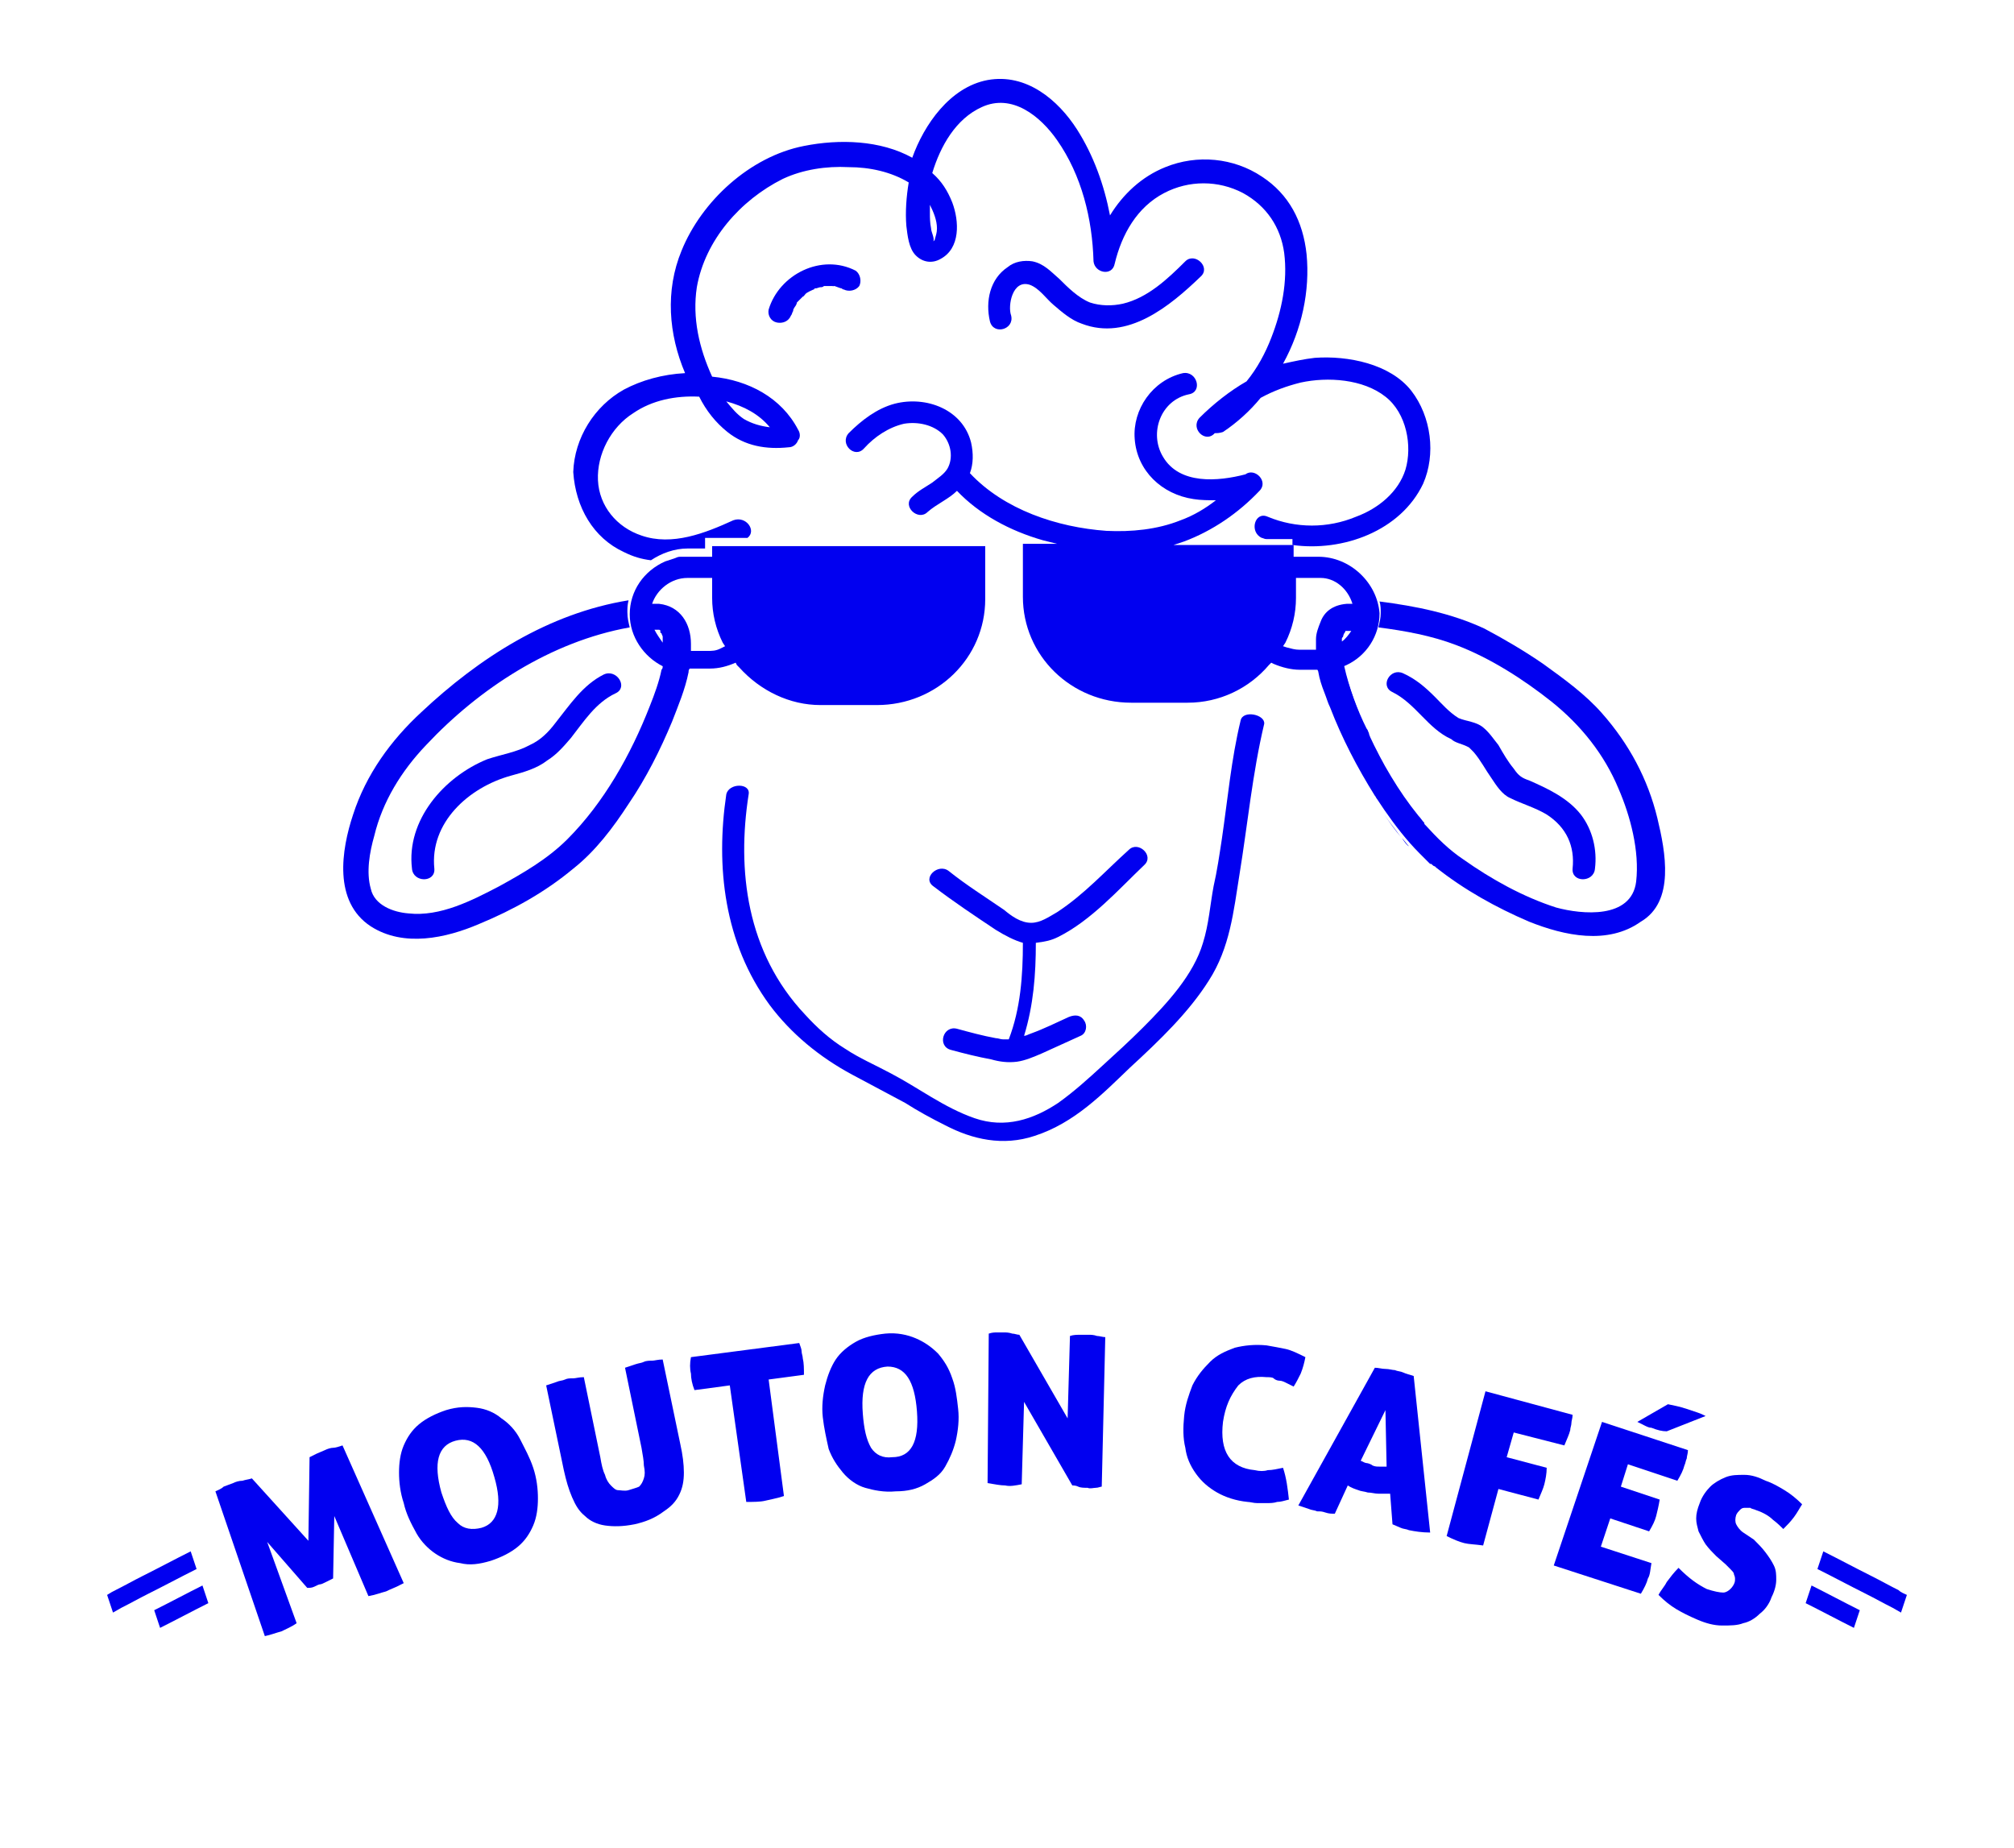 <svg xmlns="http://www.w3.org/2000/svg" xmlns:xlink="http://www.w3.org/1999/xlink" id="Layer_1" x="0px" y="0px" viewBox="0 0 171.1 157" style="enable-background:new 0 0 171.1 157;" xml:space="preserve"><style type="text/css">	.st0{fill:#0100F0;}</style><g>	<g>		<g>			<path class="st0" d="M18.3,126.7c0.2-0.1,0.5-0.2,0.7-0.4c0.3-0.1,0.5-0.2,0.8-0.3c0.2-0.1,0.5-0.2,0.8-0.2    c0.3-0.1,0.5-0.1,0.8-0.2l4.8,5.3l0.1-7.1c0.2-0.1,0.4-0.2,0.6-0.3s0.5-0.2,0.7-0.3c0.2-0.1,0.5-0.2,0.7-0.2s0.5-0.1,0.8-0.2    l5.2,11.7c-0.2,0.1-0.4,0.2-0.6,0.3c-0.2,0.1-0.5,0.2-0.9,0.4c-0.4,0.1-0.9,0.3-1.5,0.4l-2.9-6.8l-0.1,5.3    c-0.2,0.1-0.4,0.2-0.6,0.3c-0.2,0.1-0.4,0.2-0.5,0.2s-0.3,0.1-0.5,0.2c-0.2,0.1-0.4,0.1-0.6,0.1l-3.4-3.9l2.5,6.9    c-0.4,0.3-0.9,0.5-1.3,0.7c-0.4,0.1-0.9,0.3-1.4,0.4L18.3,126.7z"></path>			<path class="st0" d="M34.3,127.7c-0.3-0.9-0.4-1.8-0.4-2.6s0.1-1.6,0.4-2.3c0.3-0.7,0.7-1.3,1.3-1.8c0.6-0.5,1.4-0.9,2.3-1.2    c1-0.3,1.8-0.3,2.6-0.2s1.5,0.4,2.1,0.9c0.6,0.4,1.2,1,1.6,1.8s0.8,1.5,1.1,2.4c0.3,0.9,0.4,1.8,0.4,2.6c0,0.8-0.1,1.6-0.4,2.3    c-0.3,0.7-0.7,1.3-1.3,1.8c-0.6,0.5-1.4,0.9-2.3,1.2c-1,0.3-1.8,0.4-2.6,0.2c-0.8-0.1-1.5-0.4-2.1-0.8c-0.6-0.4-1.2-1-1.6-1.7    C34.9,129.4,34.5,128.6,34.3,127.7z M42,125.5c-0.7-2.5-1.8-3.5-3.3-3.1c-1.5,0.4-1.9,1.9-1.2,4.4c0.4,1.2,0.8,2.1,1.4,2.6    c0.5,0.5,1.2,0.6,2,0.4C42.3,129.4,42.7,127.9,42,125.5z"></path>			<path class="st0" d="M53.9,129.5c-1,0.2-1.8,0.2-2.5,0.1c-0.7-0.1-1.3-0.4-1.7-0.8c-0.5-0.4-0.8-0.9-1.1-1.6    c-0.3-0.7-0.5-1.4-0.7-2.3l-1.5-7.2c0.3-0.1,0.6-0.2,0.9-0.3c0.2-0.1,0.5-0.1,0.7-0.2c0.2-0.1,0.4-0.1,0.7-0.1    c0.2,0,0.5-0.1,0.9-0.1l1.4,6.8c0.1,0.6,0.2,1.1,0.4,1.5c0.1,0.4,0.3,0.7,0.5,0.9s0.4,0.4,0.6,0.4s0.6,0.1,0.9,0s0.7-0.2,0.9-0.3    c0.2-0.2,0.3-0.4,0.4-0.7c0.1-0.3,0.1-0.6,0-1.1c0-0.4-0.1-0.9-0.2-1.5l-1.4-6.8c0.3-0.1,0.6-0.2,0.9-0.3s0.5-0.1,0.7-0.2    c0.2-0.1,0.5-0.1,0.7-0.1s0.5-0.1,0.9-0.1l1.5,7.2c0.2,0.9,0.3,1.7,0.3,2.4s-0.1,1.3-0.4,1.9c-0.3,0.6-0.7,1-1.3,1.4    C55.6,129,54.8,129.3,53.9,129.5z"></path>			<path class="st0" d="M62,117.7l-3,0.4c-0.2-0.5-0.3-1-0.3-1.4c-0.1-0.4-0.1-0.9,0-1.4l9.2-1.2c0.1,0.3,0.2,0.5,0.2,0.7    s0.1,0.4,0.1,0.6c0.1,0.4,0.1,0.9,0.1,1.4l-3,0.4l1.3,9.9c-0.6,0.2-1.2,0.3-1.6,0.4c-0.4,0.1-1,0.1-1.6,0.1L62,117.7z"></path>			<path class="st0" d="M69.9,120.4c-0.1-0.9,0-1.8,0.2-2.7c0.2-0.8,0.5-1.6,0.9-2.2c0.4-0.6,1-1.1,1.7-1.5c0.7-0.4,1.6-0.6,2.5-0.7    c1-0.1,1.9,0.1,2.6,0.4c0.7,0.3,1.3,0.7,1.9,1.3c0.5,0.6,0.9,1.2,1.2,2.1c0.3,0.8,0.4,1.7,0.5,2.6c0.1,0.9,0,1.8-0.2,2.7    c-0.2,0.8-0.5,1.5-0.9,2.2s-1,1.1-1.7,1.5c-0.7,0.4-1.5,0.6-2.5,0.6c-1,0.1-1.9-0.1-2.6-0.3s-1.4-0.7-1.9-1.3s-0.9-1.2-1.2-2    C70.2,122.2,70,121.3,69.9,120.4z M77.9,119.9c-0.2-2.6-1-3.8-2.5-3.8c-1.6,0.1-2.3,1.4-2.1,4c0.1,1.3,0.3,2.2,0.7,2.9    c0.4,0.6,1,0.9,1.8,0.8C77.4,123.8,78.1,122.5,77.9,119.9z"></path>			<path class="st0" d="M84,113.3c0.3-0.1,0.5-0.1,0.7-0.1c0.2,0,0.4,0,0.6,0c0.2,0,0.4,0,0.7,0.1c0.2,0,0.4,0.1,0.6,0.1l4.1,7.1    l0.2-7c0.3-0.1,0.6-0.1,0.9-0.1s0.5,0,0.7,0s0.4,0,0.7,0.1c0.2,0,0.5,0.1,0.7,0.1l-0.3,12.7c-0.1,0-0.3,0.1-0.5,0.1    s-0.5,0.1-0.7,0c-0.3,0-0.6,0-0.8-0.1s-0.4-0.1-0.5-0.1l-4.1-7.1l-0.2,7c-0.5,0.1-1,0.2-1.4,0.1c-0.4,0-0.9-0.1-1.5-0.2L84,113.3    z"></path>			<path class="st0" d="M103.9,120.8c-0.3,2.5,0.6,3.9,2.7,4.1c0.4,0.1,0.8,0.1,1.1,0c0.4,0,0.8-0.1,1.3-0.2    c0.3,0.9,0.4,1.8,0.5,2.7c-0.4,0.1-0.7,0.2-1,0.2c-0.3,0.1-0.6,0.1-0.9,0.1c-0.3,0-0.6,0-0.8,0c-0.3,0-0.6-0.1-0.8-0.1    c-1-0.1-1.9-0.4-2.6-0.8c-0.7-0.4-1.3-0.9-1.8-1.6s-0.8-1.4-0.9-2.2c-0.2-0.8-0.2-1.7-0.1-2.7s0.4-1.8,0.7-2.6    c0.4-0.8,0.9-1.4,1.5-2s1.3-0.9,2.1-1.2c0.8-0.2,1.7-0.3,2.7-0.2c0.6,0.1,1.1,0.2,1.6,0.3s1.1,0.4,1.7,0.7    c-0.1,0.5-0.2,0.9-0.4,1.4c-0.2,0.4-0.4,0.8-0.6,1.1c-0.2-0.1-0.4-0.2-0.6-0.3c-0.2-0.1-0.4-0.2-0.6-0.2s-0.4-0.1-0.5-0.2    s-0.4-0.1-0.6-0.1c-1-0.1-1.8,0.1-2.4,0.7C104.5,118.6,104.1,119.5,103.9,120.8z"></path>			<path class="st0" d="M113.4,128.6c-0.3,0-0.5,0-0.8-0.1s-0.4-0.1-0.7-0.1c-0.2-0.1-0.5-0.1-0.7-0.2c-0.3-0.1-0.6-0.2-0.9-0.3    l6.5-11.7c0.3,0,0.6,0.1,0.9,0.1c0.3,0,0.6,0.1,0.8,0.1c0.2,0.1,0.5,0.1,0.7,0.2s0.6,0.2,0.9,0.3l1.4,13.3    c-0.7,0-1.3-0.1-1.8-0.2c-0.2-0.1-0.5-0.1-0.7-0.2c-0.2-0.1-0.5-0.2-0.7-0.3l-0.2-2.6c-0.4,0-0.7,0-1,0s-0.6-0.1-0.9-0.1    c-0.3-0.1-0.6-0.1-0.8-0.2c-0.3-0.1-0.6-0.2-0.9-0.4L113.4,128.6z M117.7,119.8l-2.1,4.3c0.2,0.1,0.4,0.2,0.5,0.2    s0.4,0.1,0.5,0.2c0.2,0.1,0.4,0.1,0.6,0.1c0.2,0,0.4,0,0.6,0L117.7,119.8z"></path>			<path class="st0" d="M126.2,118.2l7.4,2c0,0.3-0.1,0.5-0.1,0.7s-0.1,0.4-0.1,0.6c-0.1,0.4-0.3,0.8-0.5,1.3l-4.3-1.1l-0.6,2.1    l3.4,0.9c0,0.5-0.1,1-0.2,1.4c-0.1,0.4-0.3,0.8-0.5,1.3l-3.4-0.9l-1.3,4.8c-0.7-0.1-1.2-0.1-1.6-0.2c-0.4-0.1-0.9-0.3-1.5-0.6    L126.2,118.2z"></path>			<path class="st0" d="M140.7,128.8c-0.1,0.4-0.3,0.8-0.6,1.3l-3.3-1.1l-0.8,2.4l4.3,1.4c-0.1,0.5-0.1,1-0.3,1.3    c-0.1,0.4-0.3,0.8-0.6,1.3l-7.4-2.4l4.1-12.2l7.3,2.4c0,0.3-0.1,0.5-0.1,0.7c-0.1,0.2-0.1,0.4-0.2,0.6c-0.1,0.4-0.3,0.8-0.6,1.3    l-4.2-1.4l-0.6,1.9l3.3,1.1C140.9,128,140.8,128.4,140.7,128.8z M144.9,120.3c-0.2-0.1-0.4-0.2-0.7-0.3c-0.3-0.1-0.6-0.2-0.9-0.3    c-0.6-0.2-1.1-0.3-1.6-0.4l-2.6,1.5c0.2,0.1,0.4,0.2,0.6,0.3c0.2,0.1,0.4,0.2,0.6,0.2c0.5,0.2,0.9,0.3,1.3,0.3L144.9,120.3z"></path>			<path class="st0" d="M149,130.8c0.4,0.4,0.7,0.7,1,1.1s0.5,0.7,0.7,1.1c0.2,0.4,0.2,0.8,0.2,1.2s-0.1,0.9-0.4,1.5    c-0.2,0.6-0.6,1.1-1,1.4c-0.4,0.4-0.9,0.7-1.4,0.8c-0.5,0.2-1.1,0.2-1.8,0.2s-1.4-0.2-2.1-0.5c-0.7-0.3-1.3-0.6-1.8-0.9    c-0.5-0.3-1-0.7-1.5-1.2c0.2-0.4,0.5-0.7,0.7-1.1c0.3-0.4,0.6-0.8,1-1.2c0.9,0.9,1.6,1.4,2.4,1.8c0.6,0.2,1.1,0.3,1.4,0.3    s0.7-0.3,0.9-0.7c0.1-0.2,0.1-0.3,0.1-0.5c0-0.2-0.1-0.3-0.1-0.4s-0.2-0.3-0.3-0.4c-0.1-0.1-0.2-0.2-0.4-0.4l-0.8-0.7    c-0.3-0.3-0.6-0.6-0.9-1c-0.2-0.3-0.4-0.7-0.6-1.1c-0.1-0.4-0.2-0.7-0.2-1.1c0-0.4,0.1-0.8,0.3-1.3c0.2-0.6,0.6-1.1,0.9-1.4    s0.8-0.6,1.3-0.8s1-0.2,1.6-0.2s1.2,0.2,1.8,0.5c0.6,0.2,1.1,0.5,1.6,0.8c0.5,0.3,1,0.7,1.5,1.2c-0.2,0.3-0.4,0.7-0.7,1.1    c-0.3,0.4-0.6,0.7-0.9,1c-0.2-0.2-0.5-0.5-0.9-0.8c-0.3-0.3-0.8-0.6-1.4-0.8c-0.2-0.1-0.4-0.1-0.5-0.2c-0.2,0-0.3,0-0.5,0    c-0.2,0-0.3,0.1-0.4,0.2c-0.1,0.1-0.2,0.2-0.3,0.4c-0.1,0.3-0.1,0.6,0,0.8c0.1,0.2,0.3,0.5,0.6,0.7L149,130.8z"></path>		</g>		<g>			<g>				<g>					<path class="st0" d="M161.3,135.1c-0.8-0.4-1.5-0.8-2.3-1.2c-1.4-0.7-2.7-1.4-4.1-2.1l-0.5,1.5c1.4,0.7,2.7,1.4,4.1,2.1      c0.8,0.4,1.5,0.8,2.3,1.2c0.2,0.1,0.5,0.3,0.7,0.4l0.5-1.5C161.8,135.4,161.5,135.3,161.3,135.1z"></path>					<path class="st0" d="M153.4,136.2c1.4,0.7,2.7,1.4,4.1,2.1l0.5-1.5c-1.4-0.7-2.7-1.4-4.1-2.1L153.4,136.2z"></path>				</g>			</g>			<g>				<path class="st0" d="M9.8,135.1c0.8-0.4,1.5-0.8,2.3-1.2c1.4-0.7,2.7-1.4,4.1-2.1l0.5,1.5c-1.4,0.7-2.7,1.4-4.1,2.1     c-0.8,0.4-1.5,0.8-2.3,1.2c-0.2,0.1-0.5,0.3-0.7,0.4l-0.5-1.5C9.4,135.3,9.6,135.2,9.8,135.1z"></path>				<path class="st0" d="M17.7,136.2c-1.4,0.7-2.7,1.4-4.1,2.1l-0.5-1.5c1.4-0.7,2.7-1.4,4.1-2.1L17.7,136.2z"></path>			</g>		</g>	</g>	<g>		<path class="st0" d="M119.1,71.2c0.2,0.2,0.4,0.5,0.6,0.7C119.5,71.8,119.3,71.5,119.1,71.2z"></path>		<path class="st0" d="M119.7,72c0.3,0.3,0.6,0.6,0.9,0.9C120.3,72.6,120,72.3,119.7,72z"></path>		<path class="st0" d="M117.6,69.2c0.4,0.6,0.9,1.2,1.4,1.9C118.5,70.5,118,69.8,117.6,69.2z"></path>		<path class="st0" d="M117.6,69.2L117.6,69.2c-0.2-0.3-0.4-0.6-0.6-0.9C117.2,68.6,117.4,68.9,117.6,69.2z"></path>		<path class="st0" d="M119,71.1c0.1,0.1,0.1,0.1,0.2,0.2C119.1,71.2,119,71.1,119,71.1z"></path>		<path class="st0" d="M117,63.9c-0.2-0.4-0.4-0.8-0.6-1.2c1.2,2.4,2.5,4.8,4.2,6.9C119.2,67.8,118,65.8,117,63.9z"></path>		<path class="st0" d="M116,61.9c-0.1-0.2-0.2-0.3-0.2-0.5C115.9,61.6,116,61.8,116,61.9z"></path>		<path class="st0" d="M116.2,62.2c0.1,0.2,0.1,0.3,0.2,0.4c-0.1-0.2-0.2-0.5-0.3-0.7C116.1,62,116.1,62.1,116.2,62.2z"></path>		<path class="st0" d="M114.2,56.9c0,0,0-0.1,0-0.1C114.2,56.9,114.2,56.9,114.2,56.9c0.3,1.5,0.9,3,1.6,4.5c-0.4-0.9-0.7-1.7-1-2.6   C114.6,58.2,114.4,57.6,114.2,56.9z"></path>		<g>			<path class="st0" d="M43.4,65.9c1.1-0.3,2.2-0.6,3.1-1.3c0.8-0.5,1.4-1.2,2-1.9c1.1-1.4,2.1-3,3.8-3.8c1.1-0.5,0.1-2.1-1-1.6    c-1.8,0.9-2.9,2.6-4.1,4.1c-0.6,0.8-1.3,1.5-2.2,1.9c-1.1,0.6-2.4,0.8-3.6,1.2c-3.7,1.5-6.9,5.2-6.4,9.3c0.1,1.2,2,1.2,1.9,0    C36.5,69.9,39.8,66.9,43.4,65.9z"></path>			<path class="st0" d="M89.9,79.6c2.8-1.4,5.1-4,7.3-6.1c0.9-0.8-0.5-2.1-1.3-1.3c-2,1.8-3.8,3.8-6.1,5.3c-0.7,0.4-1.4,0.9-2.2,0.9    c-0.9,0-1.7-0.6-2.3-1.1c-1.6-1.1-3.2-2.1-4.7-3.3c-0.9-0.7-2.3,0.6-1.3,1.3c1.7,1.3,3.5,2.5,5.3,3.7c0.8,0.5,1.6,0.9,2.3,1.1    c0,2.8-0.2,5.6-1.2,8.2c0,0,0,0-0.1,0c-0.1,0-0.1,0-0.2,0c0,0-0.1,0-0.2,0c-0.2,0-0.4-0.1-0.6-0.1c-1.1-0.2-2.2-0.5-3.3-0.8    c-1.2-0.3-1.7,1.5-0.5,1.8c1.1,0.3,2.3,0.6,3.4,0.8c0.7,0.2,1.4,0.3,2.2,0.2c0.7-0.1,1.4-0.4,2.1-0.7c1.1-0.5,2.2-1,3.3-1.5    c0.5-0.2,0.6-0.9,0.3-1.3c-0.3-0.5-0.8-0.5-1.3-0.3c-1.1,0.5-2.1,1-3.2,1.4c-0.3,0.1-0.4,0.2-0.6,0.2c0.8-2.6,1-5.2,1-7.9    C88.8,80,89.3,79.9,89.9,79.6z"></path>			<path class="st0" d="M105.4,61.2c-0.8,3.3-1.1,6.7-1.6,10.1c-0.2,1.3-0.4,2.7-0.7,4c-0.3,1.6-0.4,3.2-0.9,4.8    c-0.8,2.7-3,5.1-5.1,7.2c-1.1,1.1-2.3,2.2-3.4,3.2c-1.2,1.1-2.4,2.2-3.8,3.2c-2.1,1.4-4.5,2.2-7.1,1.3s-4.8-2.6-7.1-3.8    c-1.3-0.7-2.7-1.3-3.9-2.1c-1.3-0.8-2.4-1.8-3.4-2.9c-5-5.3-5.8-12.3-4.8-18.7c0.2-1-1.7-1-1.9,0c-0.9,6.1-0.2,12.6,3.7,17.9    c1.8,2.4,4.2,4.4,7,5.9c1.5,0.8,3,1.6,4.5,2.4c1.1,0.7,2.2,1.3,3.4,1.9c2.3,1.2,4.9,1.8,7.6,0.9c3.4-1.1,5.8-3.6,8.1-5.8    c2.5-2.3,5-4.7,6.7-7.4c1.8-2.8,2.1-5.9,2.6-9c0.7-4.3,1.1-8.6,2.1-12.8C107.5,60.7,105.6,60.3,105.4,61.2z"></path>			<path class="st0" d="M124.6,63.4c0,0,0.2,0.1,0.2,0.1c0.1,0.1,0.3,0.3,0.4,0.4c0.6,0.7,1,1.5,1.5,2.2c0.4,0.6,0.9,1.4,1.6,1.7    c1,0.5,2.1,0.8,3.1,1.4c1.7,1.1,2.4,2.7,2.2,4.6c-0.1,1.2,1.8,1.2,1.9,0c0.2-1.6-0.2-3.3-1.2-4.6c-1.1-1.4-2.8-2.2-4.4-2.9    c-0.6-0.2-0.9-0.4-1.3-1c-0.5-0.6-0.9-1.3-1.3-2c-0.4-0.5-0.8-1.1-1.3-1.5c-0.6-0.5-1.4-0.5-2.1-0.8c-0.8-0.5-1.4-1.2-2-1.8    c-0.8-0.8-1.6-1.5-2.7-2c-1.1-0.5-2,1.1-0.9,1.6c2,1,3,3.1,5,4C123.6,63.1,124.2,63.2,124.6,63.4z"></path>			<path class="st0" d="M112,47.3h-2.1v-0.8v-0.2h-0.8h-9.4c0.3-0.1,0.6-0.2,0.9-0.3c2.4-0.9,4.6-2.4,6.4-4.3c0.8-0.8-0.4-2-1.2-1.4    c-2.3,0.6-5.6,0.9-7-1.5c-1.2-2-0.2-4.8,2.2-5.3c1.2-0.2,0.7-2-0.5-1.8c-2.6,0.6-4.3,3.1-4.1,5.6c0.2,2.7,2.3,4.7,5,5.1    c0.6,0.1,1.3,0.1,1.9,0.1c-0.9,0.7-1.9,1.3-3,1.7c-2,0.8-4.2,1-6.3,0.9c-4.2-0.3-8.7-1.8-11.6-4.9c0.3-0.8,0.3-1.7,0.1-2.6    c-0.7-2.8-3.8-4-6.5-3.3c-1.5,0.4-2.8,1.4-3.9,2.5c-0.8,0.9,0.5,2.2,1.3,1.3c0.9-1,2.1-1.8,3.4-2.1c1.2-0.2,2.5,0.1,3.3,0.9    c0.7,0.8,0.9,2,0.4,2.9c-0.3,0.5-0.8,0.8-1.3,1.2c-0.6,0.4-1.2,0.7-1.7,1.2c-0.9,0.8,0.5,2.1,1.3,1.3c0.8-0.7,1.8-1.1,2.5-1.8    c1.9,2,4.5,3.4,7.3,4.2c0.4,0.1,0.8,0.2,1.2,0.3h-2.9v4.5c0,5,4.1,9,9.2,9h4.8c2.7,0,5.2-1.2,6.9-3.2l0.2-0.2l0.2,0.1    c0.7,0.3,1.5,0.5,2.2,0.5h1.7h0c0.2,0,0.4,0,0.6,0c0,0,0.1,0,0.1,0c0.2,0,0.3,0,0.5-0.1c0,0,0.1,0,0.1,0c0.2,0,0.3-0.1,0.5-0.1    c0,0,0,0,0,0c0.2-0.1,0.3-0.1,0.5-0.2l0,0c0,0,0,0,0,0c0,0,0,0,0,0c1.7-0.8,2.8-2.5,2.8-4.4C117,49.5,114.7,47.3,112,47.3z     M114,54.5C114,54.5,114,54.5,114,54.5c0-0.1,0-0.1,0-0.1s0-0.1,0-0.1c0-0.1,0-0.1,0.1-0.2c0-0.1,0.1-0.3,0.1-0.3    c0,0,0.1-0.1,0.1-0.2c0,0,0,0,0.1,0c0,0,0,0,0,0c0,0,0,0,0,0c0.1,0,0.1,0,0.1,0c0.1,0,0.2,0,0.3,0    C114.6,53.9,114.3,54.3,114,54.5z M114.9,51.3c-0.2,0-0.3,0-0.5,0c0,0,0,0,0,0c-1.2,0.1-1.9,0.7-2.2,1.5c-0.2,0.5-0.4,1-0.4,1.5    c0,0.3,0,0.6,0,0.9h-1.4c-0.4,0-0.7-0.1-1.1-0.2l-0.3-0.1l0.2-0.3c0.6-1.2,0.9-2.5,0.9-3.8v-1.7h2.1    C113.4,49.1,114.5,50,114.9,51.3C114.9,51.3,114.9,51.3,114.9,51.3z"></path>			<path class="st0" d="M87.5,24.2c0.8,0.3,1.4,1.2,2,1.7c0.7,0.6,1.5,1.3,2.4,1.6c3.9,1.5,7.5-1.5,10.1-4c0.9-0.8-0.5-2.1-1.3-1.3    c-1.5,1.5-3.2,3.1-5.3,3.6c-0.9,0.2-1.9,0.2-2.8-0.1c-1-0.4-1.9-1.3-2.6-2c-0.7-0.6-1.3-1.3-2.3-1.5c-0.7-0.1-1.5,0-2.1,0.5    c-1.5,1-1.9,2.9-1.5,4.6c0.3,1.2,2.1,0.7,1.8-0.5C85.6,26,86,23.7,87.5,24.2z"></path>			<path class="st0" d="M71.5,24.5C71.5,24.5,71.6,24.5,71.5,24.5c0.1,0.1,0.2,0.1,0.2,0.1c0.4,0.2,1,0.1,1.3-0.3    c0.2-0.4,0.1-1-0.3-1.3c-2.9-1.5-6.5,0.3-7.4,3.3c-0.1,0.5,0.2,1,0.7,1.1c0.5,0.1,1-0.1,1.2-0.6c0.1-0.1,0.1-0.3,0.2-0.4    c-0.1,0.2,0,0,0-0.1c0-0.1,0.1-0.1,0.1-0.2c0.1-0.1,0.2-0.3,0.2-0.4c0,0,0.1-0.1,0.1-0.1c0,0,0.1-0.1,0.1-0.1    c0.1-0.1,0.2-0.2,0.3-0.3c0.1,0,0.1-0.1,0.1-0.1c0,0,0.1,0,0.1-0.1c0.2-0.2,0.5-0.3,0.7-0.4c0,0,0.1,0,0.1-0.1c0.1,0,0.1,0,0.1,0    c0.1,0,0.3-0.1,0.4-0.1c0.1,0,0.2,0,0.3-0.1c0,0,0.1,0,0.1,0c0.1,0,0.2,0,0.2,0c0.2,0,0.3,0,0.4,0c0.1,0,0.3,0.1,0,0    c0.1,0,0.2,0,0.2,0C71.2,24.4,71.4,24.5,71.5,24.5z"></path>			<path class="st0" d="M62.6,56.5l0.2,0.2c1.8,2,4.3,3.2,6.9,3.2h4.8c5.1,0,9.2-4,9.2-9v-4.5H62.2h-1.7V47v0.3h-1h-1    c-0.2,0-0.4,0-0.5,0c0,0,0,0-0.1,0c-0.2,0-0.3,0-0.5,0.1c0,0,0,0,0,0c-0.3,0.1-0.6,0.2-0.9,0.3l0,0l0,0c-1.8,0.8-3,2.5-3,4.5    c0,1.9,1.2,3.6,2.8,4.4l0,0c0,0.1,0,0.2-0.1,0.3c-0.2,1-0.6,2.1-1,3.1c-1.6,4.1-3.9,8.2-7,11.3c-1.7,1.7-3.8,2.9-5.8,4    c-2.3,1.2-5,2.6-7.7,2.3c-1.3-0.1-2.9-0.7-3.2-2.1c-0.4-1.4-0.1-3.1,0.3-4.5c0.7-2.9,2.3-5.5,4.4-7.7c4.5-4.8,10.6-8.8,17.3-10    c-0.1-0.4-0.2-0.8-0.2-1.3c0-0.3,0-0.6,0.1-1c-6.8,1.1-12.7,4.9-17.6,9.5c-2.6,2.4-4.7,5.3-5.8,8.7c-1,3-1.7,7.4,1.5,9.5    c2.8,1.8,6.4,1,9.2-0.2c2.9-1.2,5.6-2.7,8-4.7c1.9-1.5,3.4-3.5,4.7-5.5c1.5-2.2,2.7-4.6,3.7-7c0.5-1.3,1.1-2.7,1.4-4.2    c0-0.1,0-0.2,0.1-0.3h1.7c0.8,0,1.5-0.2,2.2-0.5L62.6,56.5z M55.6,53.5c0.1,0,0.2,0,0.3,0c0.1,0,0.2,0,0.2,0.1    c-0.1-0.1-0.1-0.1,0,0c0,0,0,0,0,0.1s0,0,0,0c0,0,0,0.1,0.1,0.1c0,0.1,0.1,0.2,0.1,0.3c0,0.1,0,0.1,0,0.2c0,0,0,0,0,0    c0,0,0,0,0,0.1c0,0.1,0,0.1,0,0.2C56.1,54.3,55.8,53.9,55.6,53.5z M61.2,55.1c-0.4,0.2-0.7,0.2-1.1,0.2h-1.4c0-0.2,0-0.4,0-0.6    c0-1.7-0.9-3.2-2.7-3.4c-0.2,0-0.3,0-0.5,0c0,0,0,0-0.1,0c0.4-1.2,1.6-2.2,3-2.2h2.1v1.7c0,1.3,0.3,2.6,0.9,3.8l0.2,0.3    L61.2,55.1z"></path>			<path class="st0" d="M53,46.9c0.8,0.4,1.5,0.6,2.3,0.7c0.9-0.6,2-1,3.1-1h1.5v-0.9h3.6c0.8-0.6-0.1-1.9-1.2-1.5    c-2.4,1.1-5.2,2.2-7.8,1.3c-2.1-0.7-3.6-2.5-3.7-4.7c-0.1-2.2,1.1-4.5,3-5.7c1.6-1.1,3.6-1.5,5.6-1.4c0.6,1.2,1.4,2.2,2.4,3    c1.5,1.2,3.3,1.5,5.2,1.3c0.4,0,0.7-0.3,0.8-0.6c0.2-0.2,0.2-0.6,0-0.9c-1.4-2.7-4.2-4.2-7.3-4.5c-1.1-2.4-1.7-5-1.3-7.6    c0.7-4,3.7-7.4,7.3-9.2c1.7-0.8,3.7-1.1,5.6-1c1.8,0,3.6,0.4,5.1,1.3c-0.2,1.2-0.3,2.5-0.2,3.7c0.1,0.8,0.2,1.9,0.8,2.5    c0.6,0.6,1.4,0.7,2.1,0.3c1.7-0.9,1.6-3.2,1-4.8c-0.4-1-0.9-1.8-1.7-2.5c0.7-2.3,2-4.6,4.2-5.6c2.6-1.2,5,0.8,6.4,2.8    c2.1,3,3,6.7,3.1,10.3c0.1,1,1.6,1.3,1.8,0.2c0.6-2.5,1.9-4.8,4.2-6c2.1-1.1,4.6-1.1,6.7,0c2,1.1,3.2,2.9,3.5,5.1    c0.3,2.4-0.2,4.9-1.1,7.2c-0.5,1.3-1.2,2.6-2.1,3.7c-1.4,0.8-2.8,1.9-4,3.1c-0.8,0.9,0.5,2.2,1.3,1.3c0,0,0,0,0,0    c0.2,0,0.4,0,0.7-0.1c1.2-0.8,2.3-1.8,3.2-2.9c1.1-0.6,2.2-1,3.4-1.3c2.3-0.5,5.3-0.3,7.2,1.2c1.8,1.4,2.3,4.2,1.7,6.2    c-0.6,1.9-2.3,3.3-4.2,4c-2.4,1-5.1,1-7.5,0c-1.1-0.5-1.6,1.3-0.5,1.8c0.1,0,0.2,0.1,0.4,0.1h2.2v0.5c4.3,0.6,9.2-1.2,11.1-5.2    c1.1-2.5,0.7-5.7-1-7.9c-1.8-2.3-5.4-3-8.2-2.8c-0.9,0.1-1.8,0.3-2.7,0.5c1.6-2.9,2.3-6.2,2-9.3c-0.3-2.8-1.5-5.1-3.8-6.6    c-2.4-1.6-5.5-1.9-8.2-0.8c-2,0.8-3.6,2.3-4.7,4.1c-0.5-2.6-1.4-5.1-2.8-7.3c-1.6-2.5-4.3-4.8-7.6-4.2c-3.2,0.6-5.4,3.8-6.4,6.6    c-2.7-1.5-6.2-1.6-9.2-1c-4.6,0.9-8.7,4.7-10.4,8.9c-1.4,3.4-1.1,7.1,0.3,10.4c-1.9,0.1-3.7,0.6-5.2,1.4c-2.5,1.4-4.2,4.1-4.3,7    C48.9,43.1,50.4,45.7,53,46.9z M65.4,36.3c-0.8-0.1-1.5-0.3-2.2-0.7c-0.6-0.4-1-0.9-1.5-1.5C63.2,34.5,64.5,35.2,65.4,36.3z     M79,17.4c0.3,0.6,0.6,1.3,0.6,2c0,0.4-0.1,0.6-0.2,1c0,0,0,0-0.1,0.1c0,0,0,0,0,0c0.1-0.3-0.2-0.8-0.2-1.1    C79,18.9,79,18.5,79,18.1C79,17.9,79,17.6,79,17.4z"></path>			<path class="st0" d="M140.8,69.5c-0.8-3.3-2.4-6.3-4.7-8.9c-1.4-1.6-3.2-2.9-5-4.2c-1.6-1.1-3.3-2.1-5-3    c-2.8-1.3-5.8-1.9-8.9-2.3c0.1,0.3,0.1,0.7,0.1,1c0,0.4-0.1,0.8-0.2,1.2c2.3,0.3,4.5,0.7,6.6,1.5c2.9,1.1,5.7,2.9,8.1,4.8    c2.5,2,4.5,4.5,5.7,7.4c1,2.3,1.8,5.3,1.5,7.9c-0.4,3.2-4.6,2.8-6.8,2.2c-2.8-0.9-5.5-2.4-7.9-4.1c-1.2-0.8-2.2-1.8-3.2-2.9    c-0.1-0.1-0.1-0.1-0.1-0.2c-0.2-0.2-0.3-0.4-0.5-0.6c-1.7-2.1-3.1-4.5-4.2-6.9c0,0,0,0,0-0.1c-0.1-0.2-0.1-0.3-0.2-0.4    c-0.8-1.6-1.5-3.5-1.9-5.3c0,0,0-0.1,0-0.1c0-0.1,0-0.1-0.1-0.2c0,0,0,0,0,0c-0.7,0.3-1.4,0.5-2.2,0.5h0h0c0,0.1,0.1,0.2,0.1,0.3    c0.1,0.6,0.3,1.2,0.5,1.7c0.2,0.5,0.3,0.9,0.5,1.3c1,2.6,2.3,5.1,3.8,7.5c0.1,0.1,0.1,0.2,0.2,0.3c0.2,0.3,0.4,0.6,0.6,0.9    c0.9,1.3,1.9,2.6,3,3.7c0.1,0.1,0.1,0.1,0.2,0.2c0.1,0.1,0.2,0.2,0.3,0.3c0.1,0.1,0.2,0.2,0.3,0.3c0.1,0.1,0.1,0.1,0.2,0.1    c0.1,0.1,0.2,0.2,0.3,0.2c0,0,0.1,0.1,0.1,0.1c0,0,0,0,0,0c2.4,1.9,5.1,3.4,7.9,4.6c3,1.2,6.7,2,9.5,0    C142.3,76.6,141.5,72.4,140.8,69.5z"></path>		</g>	</g></g></svg>